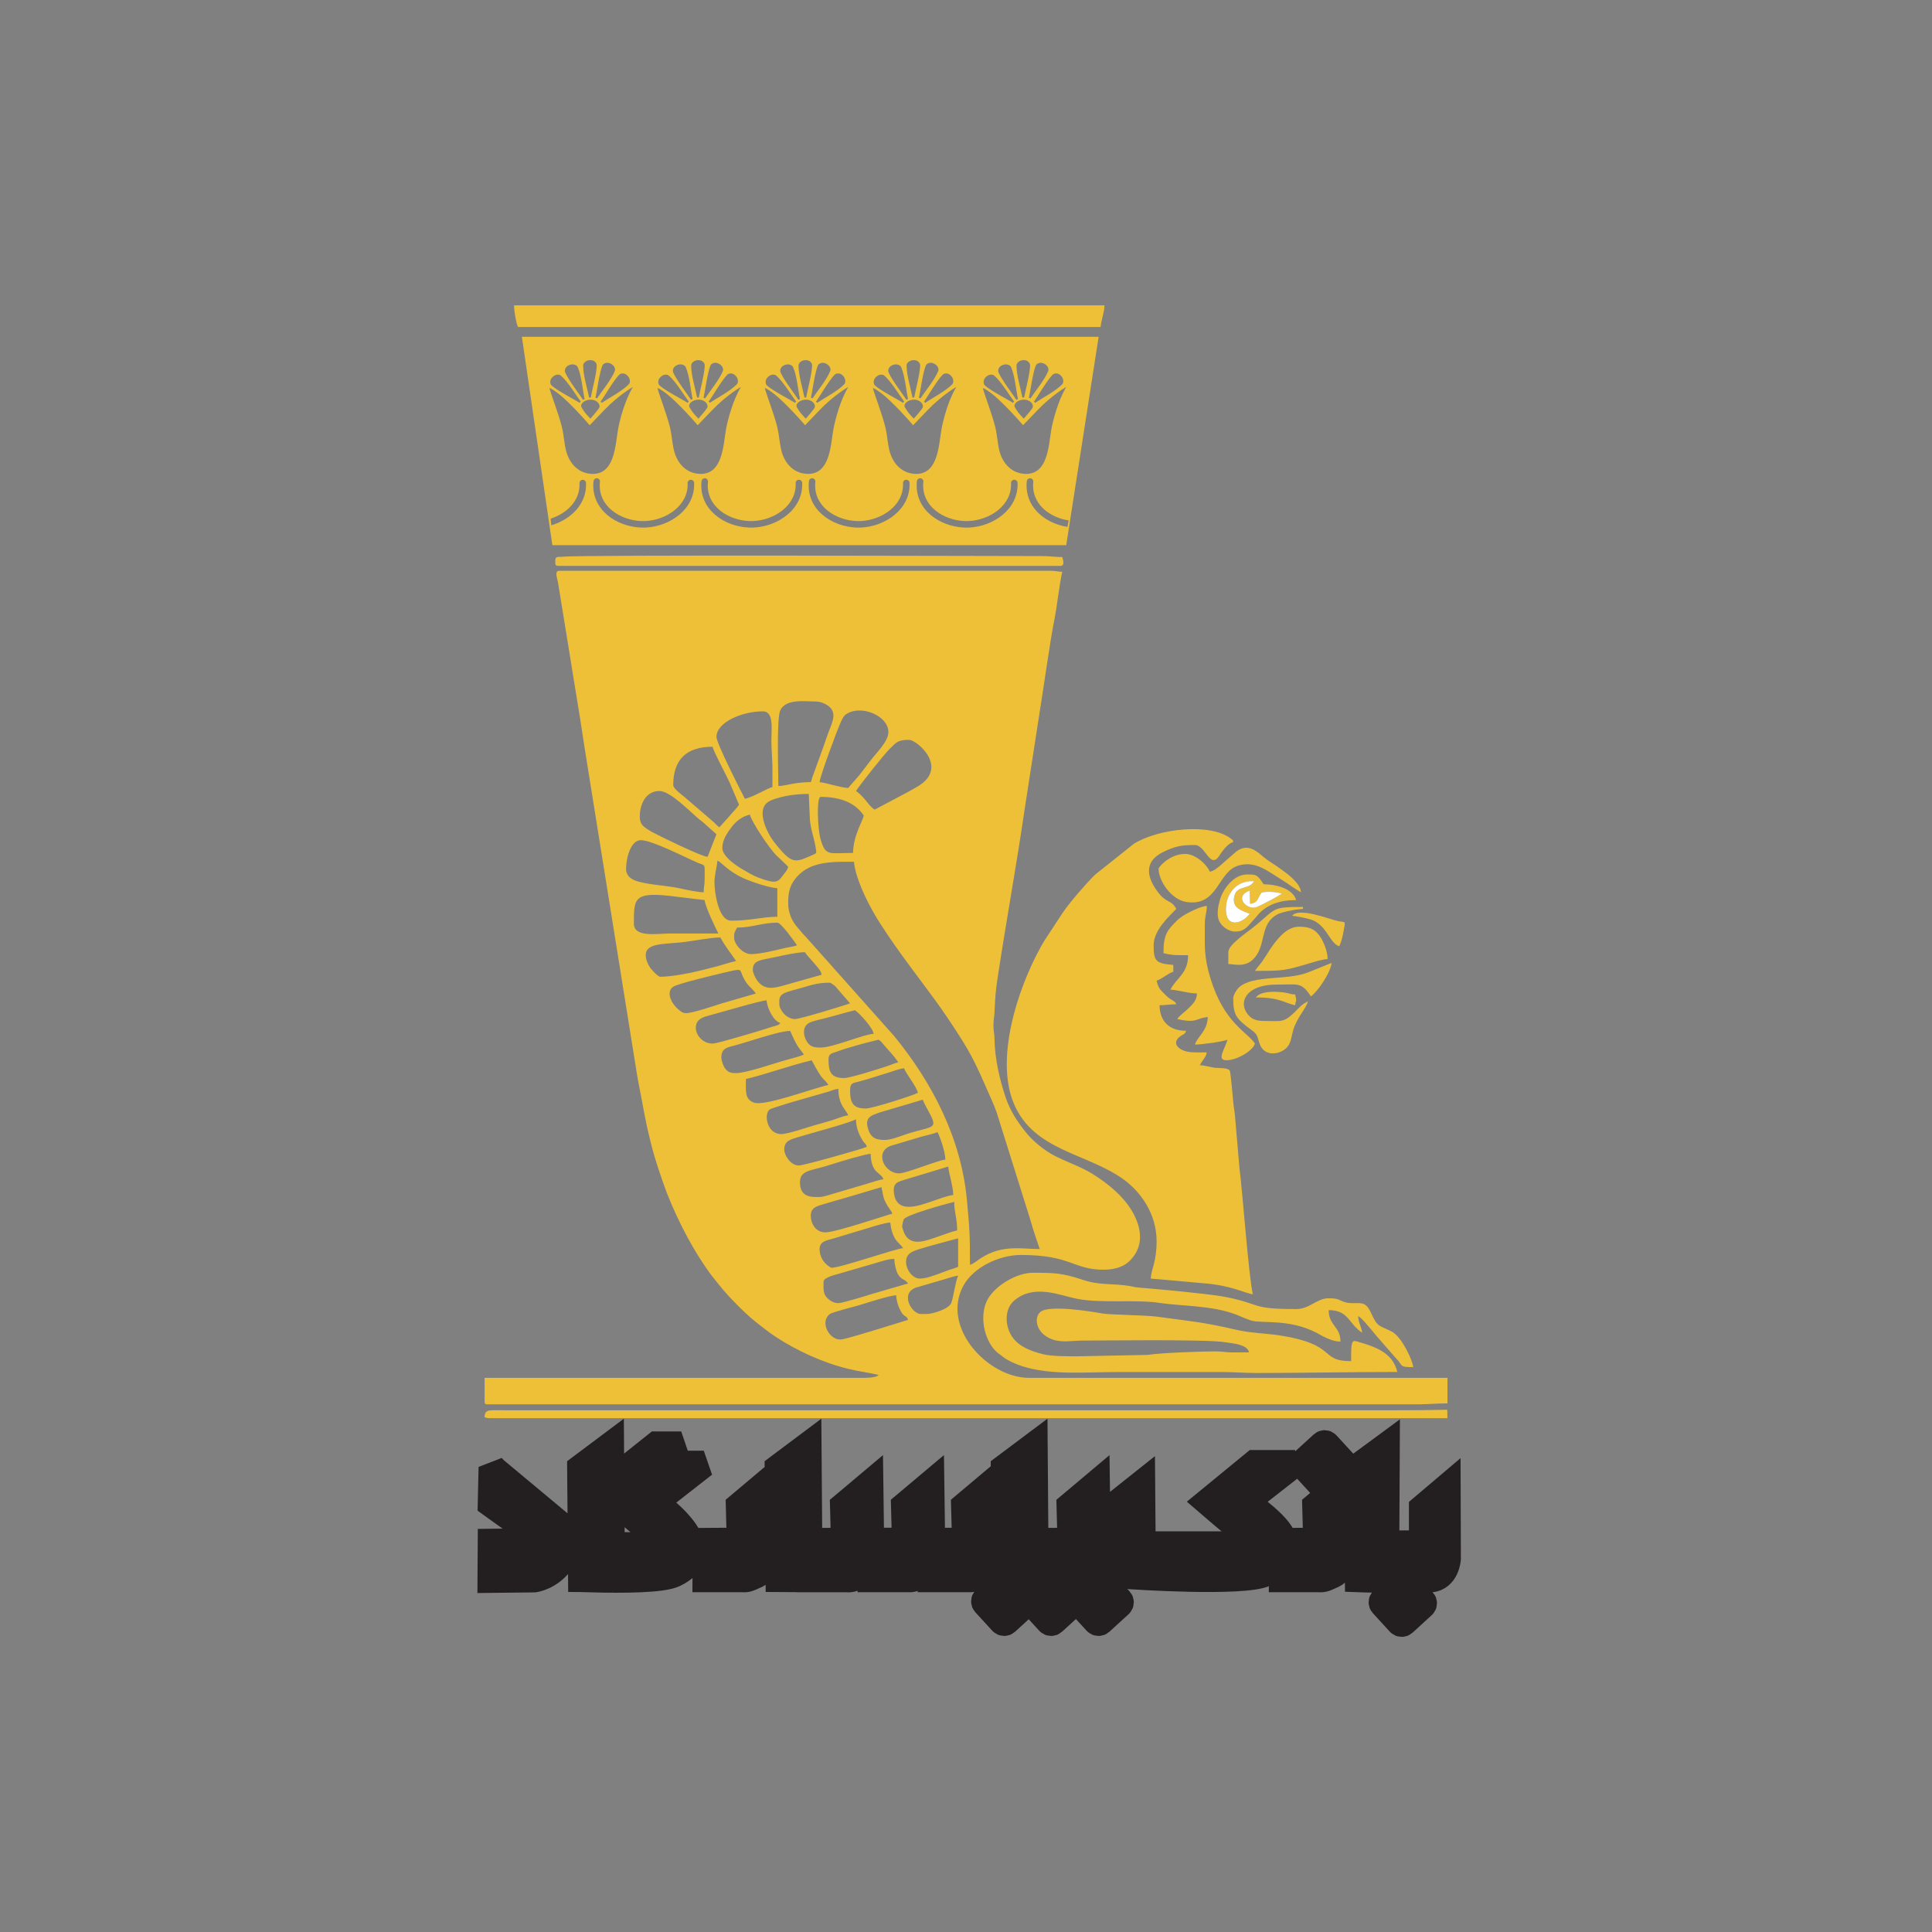 <svg width="72" height="72" viewBox="0 0 72 72" fill="none" xmlns="http://www.w3.org/2000/svg">
<rect x="0" y="0" width="72" height="72" fill="#808080" stroke="none"/>
<g id="Pasargad 1">
<g id="Group">
<path id="Vector" fill-rule="evenodd" clip-rule="evenodd" d="M32.742 51.238C32.654 51.361 32.218 51.348 32.01 51.348H18.06V52.227C18.06 52.311 18.085 52.336 18.169 52.336H52.807C53.233 52.336 53.52 52.3 53.943 52.3V51.348H38.344C36.819 51.348 35.057 49.471 35.901 47.916C36.276 47.228 37.23 46.769 38.05 46.769C39.926 46.769 39.987 47.318 41.127 47.318C41.526 47.318 41.859 47.214 42.07 47.017C42.595 46.528 42.576 45.896 42.273 45.291C41.951 44.647 41.334 44.136 40.731 43.758C40.302 43.488 39.811 43.327 39.343 43.093C38.932 42.888 38.482 42.521 38.211 42.174C37.89 41.763 37.644 41.396 37.467 40.865C37.26 40.244 37.068 39.445 37.062 38.707C37.06 38.5 37.024 38.453 37.023 38.233C37.021 38.012 37.051 37.931 37.06 37.756C37.093 37.144 37.089 37.018 37.192 36.349C37.503 34.311 37.885 32.223 38.185 30.162L38.734 26.609C38.884 25.7 39.127 23.913 39.298 23.07C39.391 22.604 39.481 21.765 39.588 21.308C39.402 21.308 39.388 21.272 39.184 21.272H20.841C20.644 21.272 20.778 21.573 20.797 21.717L21.442 25.689C21.573 26.47 21.683 27.181 21.802 27.966L23.706 39.835C23.728 39.981 23.771 40.239 23.803 40.399C23.994 41.338 23.996 41.547 24.253 42.586C24.334 42.913 24.441 43.272 24.552 43.605C24.667 43.945 24.775 44.269 24.9 44.577C25.303 45.579 25.882 46.692 26.536 47.556C26.64 47.692 26.723 47.786 26.829 47.921C27.112 48.285 27.781 48.96 28.141 49.246C28.392 49.444 28.636 49.64 28.894 49.811C29.693 50.338 30.667 50.785 31.641 51.021C31.993 51.105 32.389 51.157 32.742 51.238ZM30.215 29.147C30.017 29.147 29.801 29.167 29.607 29.197C29.421 29.226 29.194 29.289 29.007 29.293C29.007 28.778 28.935 26.771 29.079 26.47C29.288 26.029 30.008 26.143 30.399 26.143C30.573 26.143 30.737 26.217 30.84 26.287C31.228 26.551 31.011 26.926 30.868 27.309C30.796 27.504 30.728 27.721 30.649 27.932L30.269 28.98C30.237 29.075 30.253 29.068 30.215 29.147ZM31.606 29.368C31.266 29.34 30.791 29.169 30.544 29.149C30.548 28.954 31.228 27.124 31.349 26.877C31.41 26.751 31.452 26.661 31.574 26.591C32.132 26.267 33.108 26.685 33.108 27.282C33.108 27.635 32.667 28.04 32.413 28.382C32.287 28.551 32.17 28.704 32.031 28.881L31.606 29.368ZM26.7 27.462C26.7 26.919 27.655 26.51 28.42 26.51C28.892 26.51 28.723 27.262 28.75 27.756L28.786 28.524C28.786 28.792 28.786 29.061 28.786 29.331C28.593 29.376 28.098 29.692 27.76 29.77C27.598 29.462 26.7 27.693 26.7 27.462ZM32.595 30.173C32.443 30.072 32.371 29.959 32.254 29.817C32.157 29.7 32.017 29.556 31.9 29.476C32.074 29.215 32.926 28.137 33.154 27.91C33.414 27.651 33.471 27.572 33.878 27.572C34.171 27.572 35.44 28.645 34.121 29.354C33.993 29.422 33.945 29.46 33.817 29.525L32.595 30.173ZM25.089 29.259C25.089 28.296 25.593 27.829 26.554 27.829C26.595 28.008 27.033 28.823 27.182 29.142L27.542 29.989C27.427 30.162 27.313 30.249 27.191 30.407L26.809 30.832C26.712 30.767 26.687 30.718 26.599 30.639L25.497 29.691C25.402 29.615 25.089 29.386 25.089 29.259ZM31.79 31.786C30.89 31.786 30.769 31.928 30.58 31.275C30.465 30.877 30.429 29.698 30.58 29.698C31.349 29.698 31.884 29.934 32.191 30.394C32.137 30.632 31.804 31.129 31.79 31.786ZM28.42 30.321C28.42 29.903 28.703 29.82 29.034 29.727C29.346 29.638 29.727 29.588 30.141 29.588L30.177 30.432C30.177 30.796 30.337 31.219 30.395 31.573C30.429 31.786 30.449 31.788 30.316 31.847C29.623 32.151 29.533 32.247 28.856 31.39C28.651 31.131 28.42 30.672 28.42 30.321ZM23.843 30.43C23.843 29.984 24.059 29.478 24.576 29.478C24.977 29.478 25.706 30.238 26.052 30.529C26.12 30.587 26.127 30.58 26.196 30.641L26.7 31.089L26.37 31.932C26.152 31.926 24.615 31.174 24.295 31.005C24.189 30.947 24.066 30.866 23.989 30.798C23.893 30.717 23.843 30.603 23.843 30.43ZM26.919 31.602C26.919 31.298 27.099 31.039 27.285 30.796C27.43 30.605 27.673 30.42 27.945 30.357C28.005 30.612 28.645 31.593 28.942 31.887C28.98 31.924 28.998 31.939 29.038 31.975L29.373 32.299C29.34 32.439 29.272 32.495 29.194 32.598C28.993 32.868 28.953 32.968 28.242 32.698C28.057 32.628 27.897 32.522 27.713 32.421C27.45 32.274 26.919 31.919 26.919 31.602ZM23.332 32.373C23.332 31.973 23.506 31.311 23.881 31.311C24.3 31.311 25.531 31.95 26.005 32.153C26.302 32.281 26.26 32.139 26.26 32.776C26.26 32.999 26.224 33.042 26.224 33.253C26.028 33.253 25.632 33.172 25.434 33.127C24.831 32.988 24.318 32.997 23.8 32.857C23.546 32.788 23.332 32.666 23.332 32.373ZM26.626 32.884C26.626 32.585 26.716 32.326 26.736 32.077C26.881 32.117 27.085 32.441 27.7 32.725C27.976 32.853 28.629 33.075 28.969 33.103V34.165C28.426 34.165 27.983 34.311 27.249 34.311C26.77 34.313 26.626 33.244 26.626 32.884ZM29.373 33.654C29.373 33.31 29.414 33.053 29.607 32.79C30.123 32.085 30.978 32.115 31.826 32.115C31.875 32.7 32.28 33.526 32.56 34.018C32.715 34.288 32.899 34.569 33.072 34.826C33.779 35.886 34.684 36.993 35.313 37.933C36.207 39.27 36.29 39.474 36.952 40.982C37.023 41.144 37.077 41.275 37.141 41.452L38.418 45.523C38.464 45.702 38.515 45.849 38.572 46.027L38.747 46.549C38.058 46.549 37.345 46.366 36.535 46.9C36.416 46.98 36.277 47.1 36.148 47.136C36.148 45.982 36.133 45.793 36.034 44.721C35.822 42.431 34.749 40.354 33.32 38.608L30.042 34.927C29.916 34.803 29.848 34.709 29.733 34.578C29.538 34.36 29.373 34.054 29.373 33.654ZM23.623 34.423C23.623 33.44 23.614 33.208 25.245 33.422L26.26 33.543C26.28 33.782 26.658 34.57 26.773 34.788C26.176 34.788 25.578 34.788 24.979 34.788C24.493 34.79 23.623 34.95 23.623 34.423ZM27.358 34.936C27.358 34.74 27.382 34.734 27.468 34.569C28.021 34.569 28.411 34.385 28.969 34.385C29.115 34.385 29.634 35.127 29.702 35.227C29.61 35.272 29.416 35.292 29.284 35.323C28.91 35.409 28.352 35.557 27.981 35.557C27.693 35.559 27.358 35.2 27.358 34.936ZM24.064 35.596C24.064 35.155 24.687 35.188 25.35 35.123C25.812 35.078 26.469 34.936 26.847 34.936C27.02 35.263 27.245 35.535 27.432 35.814C27.205 35.866 26.993 35.935 26.773 35.998C26.55 36.061 26.341 36.106 26.102 36.169C25.731 36.266 25.004 36.401 24.613 36.401C24.516 36.401 24.318 36.172 24.257 36.099C24.171 35.994 24.064 35.773 24.064 35.596ZM28.055 36.145C28.055 35.76 28.374 35.787 28.926 35.661C29.158 35.607 29.736 35.485 29.995 35.485C30.107 35.65 30.213 35.737 30.33 35.883C30.465 36.05 30.606 36.176 30.618 36.327L29.16 36.738C28.854 36.815 28.469 36.937 28.185 36.491C28.138 36.417 28.055 36.244 28.055 36.145ZM25.566 37.756C25.45 37.756 25.425 37.726 25.353 37.675C25.022 37.438 24.795 36.966 25.092 36.772C25.272 36.653 26.642 36.329 26.986 36.248C27.673 36.086 27.562 36.111 27.666 36.352C27.839 36.752 28.008 36.79 28.167 37.026L26.89 37.396C26.606 37.486 25.819 37.756 25.566 37.756ZM29.628 37.978C29.297 37.978 29.043 37.618 29.043 37.429C29.043 37.224 29.007 37.078 29.347 36.964C29.508 36.91 29.641 36.88 29.803 36.835C30.193 36.725 30.451 36.622 30.91 36.622C30.969 36.622 31.086 36.721 31.135 36.763L31.678 37.391C31.585 37.436 29.815 37.978 29.628 37.978ZM26.554 38.892C26.028 38.892 25.729 38.242 26.084 37.983C26.172 37.918 26.268 37.886 26.394 37.854C26.782 37.751 28.341 37.287 28.568 37.281C28.593 37.582 28.831 38.057 29.081 38.124C29.014 38.215 28.948 38.215 28.809 38.255C28.662 38.296 28.642 38.311 28.503 38.352C28.302 38.412 28.082 38.484 27.857 38.548C27.639 38.61 26.698 38.892 26.554 38.892ZM30.58 39.04C30.39 39.04 30.229 39.022 30.116 38.881C29.92 38.635 29.868 38.217 30.217 38.091C30.375 38.034 30.597 37.983 30.764 37.942C31.133 37.852 31.498 37.733 31.862 37.648C32.038 37.765 32.541 38.316 32.557 38.529C32.209 38.534 31.052 39.04 30.58 39.04ZM27.432 39.992C27.225 39.992 27.126 39.958 27.022 39.817C26.961 39.735 26.883 39.537 26.883 39.407C26.883 39.083 27.081 39.036 27.33 38.975C27.839 38.847 28.995 38.428 29.446 38.419C29.565 38.665 29.625 38.851 29.801 39.09C29.86 39.171 29.909 39.223 29.959 39.299C29.799 39.376 29.544 39.434 29.344 39.49C28.869 39.619 27.817 39.992 27.432 39.992ZM31.461 40.176C30.966 40.176 30.876 39.947 30.876 39.479C30.876 39.241 31.039 39.25 31.205 39.186C31.567 39.045 32.364 38.835 32.742 38.746C32.832 38.806 32.859 38.842 32.929 38.926C33.127 39.166 33.286 39.306 33.475 39.589C33.343 39.619 33.169 39.699 33.012 39.749C32.749 39.837 31.673 40.176 31.461 40.176ZM27.798 40.212C28.518 40.044 29.463 39.699 30.251 39.515C30.703 40.372 30.678 40.138 30.874 40.431C30.21 40.586 28.494 41.239 28.093 41.09C27.747 40.96 27.798 40.669 27.798 40.212ZM32.265 41.311C31.839 41.311 31.68 41.151 31.68 40.653C31.68 40.341 31.777 40.37 32.026 40.302C32.235 40.244 32.4 40.199 32.591 40.134C32.758 40.078 32.935 40.033 33.122 39.97C33.271 39.92 33.543 39.823 33.694 39.81C33.741 39.985 34.148 40.471 34.207 40.726C33.982 40.843 32.501 41.311 32.265 41.311ZM29.117 42.264C28.573 42.264 28.462 41.52 28.68 41.349C28.721 41.317 28.946 41.25 29.031 41.223C29.288 41.137 29.49 41.079 29.761 41.002L30.872 40.683C30.984 40.647 31.104 40.59 31.243 40.577C31.243 41.209 31.558 41.374 31.608 41.567C31.443 41.581 31.169 41.698 31.018 41.745C30.813 41.81 30.584 41.871 30.391 41.925C30.089 42.01 29.362 42.264 29.117 42.264ZM32.962 42.483C32.609 42.483 32.415 42.382 32.328 41.979C32.251 41.621 32.505 41.558 32.78 41.459L34.391 40.982C34.422 41.099 34.625 41.443 34.697 41.592C34.942 42.096 34.679 41.965 33.718 42.287C33.5 42.359 33.212 42.483 32.962 42.483ZM29.776 43.435C29.45 43.435 29.227 43.034 29.227 42.849C29.227 42.512 29.452 42.471 29.716 42.386C30.154 42.246 31.597 41.873 31.9 41.713C31.9 42.008 32.011 42.291 32.157 42.517C32.231 42.633 32.265 42.6 32.303 42.739C32.121 42.827 29.936 43.435 29.776 43.435ZM33.511 43.729C32.933 43.729 32.58 42.903 33.212 42.697L34.339 42.361C34.497 42.316 34.825 42.246 34.938 42.19C35.044 42.391 35.224 42.921 35.232 43.216C34.949 43.239 33.775 43.729 33.511 43.729ZM30.544 44.609C30.282 44.609 29.812 44.652 29.812 44.06C29.812 43.585 30.253 43.642 30.978 43.396C31.207 43.318 32.269 43.002 32.447 42.998C32.463 43.763 32.852 43.687 32.922 43.95C32.769 43.963 32.508 44.058 32.344 44.105L31.156 44.456C31.002 44.497 30.697 44.609 30.544 44.609ZM35.341 43.473C35.345 43.623 35.415 43.86 35.442 43.995C35.476 44.161 35.525 44.362 35.525 44.535C35.322 44.551 34.913 44.708 34.706 44.778C34.245 44.931 33.399 45.261 33.313 44.445C33.27 44.049 33.484 44.044 33.795 43.941L35.341 43.473ZM30.764 45.927C30.393 45.927 30.215 45.594 30.215 45.304C30.215 44.987 30.472 44.944 30.699 44.874C30.946 44.796 31.158 44.742 31.41 44.668L32.85 44.242C32.904 44.47 32.899 44.596 32.996 44.793C33.108 45.018 33.225 45.126 33.253 45.232C33.162 45.239 31.158 45.927 30.764 45.927ZM33.621 45.707C33.621 45.655 33.66 45.478 33.682 45.439C33.777 45.27 35.295 44.852 35.561 44.791C35.561 45.169 35.671 45.419 35.671 45.853C35.439 45.907 35.19 46.008 34.953 46.087C34.526 46.229 33.925 46.497 33.687 45.932C33.678 45.912 33.621 45.736 33.621 45.707ZM30.984 47.246C30.958 47.246 30.544 47.026 30.544 46.549C30.544 46.263 30.798 46.229 31.036 46.162L32.443 45.739C32.607 45.689 32.991 45.565 33.18 45.561C33.196 45.766 33.25 45.961 33.327 46.11C33.423 46.294 33.552 46.36 33.655 46.515C33.352 46.539 31.34 47.246 30.984 47.246ZM33.766 47.026C33.766 46.639 34.107 46.605 34.612 46.445L35.707 46.148V47.21C35.611 47.255 35.493 47.287 35.381 47.323C35.259 47.365 35.17 47.406 35.034 47.453C34.821 47.525 34.524 47.649 34.278 47.649C34.002 47.649 33.766 47.313 33.766 47.026ZM34.535 48.969H34.315C33.984 48.969 33.522 48.205 34.137 47.984L35.158 47.687C35.304 47.646 35.561 47.552 35.707 47.541C35.606 47.752 35.53 48.36 35.448 48.565C35.359 48.783 34.755 48.969 34.535 48.969ZM31.241 48.565C31.032 48.565 30.818 48.403 30.744 48.258C30.672 48.115 30.692 47.939 30.692 47.759C30.692 47.611 31.128 47.507 31.248 47.473L32.611 47.077C32.816 47.017 33.104 46.915 33.327 46.915C33.331 47.091 33.39 47.352 33.46 47.478C33.594 47.716 33.723 47.656 33.84 47.831L32.564 48.202C32.359 48.267 31.394 48.565 31.241 48.565ZM31.313 49.921C30.895 49.921 30.548 49.271 30.917 48.976C31.012 48.9 31.794 48.706 31.956 48.659C32.254 48.574 33.135 48.277 33.399 48.272C33.403 48.456 33.469 48.659 33.534 48.796C33.7 49.141 33.784 48.987 33.838 49.188L32.605 49.568C32.388 49.631 31.466 49.921 31.313 49.921Z" fill="#EEC038"/>
<path id="Vector_2" fill-rule="evenodd" clip-rule="evenodd" d="M43.103 46.256C43.103 47.025 42.918 47.243 42.883 47.648L44.899 47.828C45.877 47.902 46.451 48.213 46.69 48.233C46.532 47.551 46.309 44.433 46.188 43.497L46.032 41.675C46.023 41.497 45.976 41.26 45.961 41.085C45.949 40.928 45.862 39.953 45.83 39.899C45.758 39.782 45.393 39.809 45.277 39.793C45.087 39.766 44.887 39.701 44.714 39.697C44.835 39.47 44.957 39.386 44.97 39.22C44.737 39.22 44.435 39.229 44.262 39.195C43.891 39.121 43.65 38.853 43.996 38.612C44.102 38.538 44.167 38.543 44.201 38.414C43.58 38.414 43.225 38.074 43.213 37.462C43.468 37.462 43.571 37.426 43.836 37.426C43.798 37.321 43.735 37.309 43.623 37.235C43.521 37.168 43.49 37.134 43.405 37.049C43.227 36.871 43.17 36.83 43.103 36.545C43.292 36.495 43.526 36.268 43.726 36.216V35.96C43.067 35.906 42.993 35.818 42.993 35.228C42.993 34.661 43.56 34.162 43.836 33.872C43.65 33.52 43.492 33.676 43.18 33.282C42.768 32.76 42.577 32.134 43.335 31.759C43.812 31.523 44.048 31.491 44.532 31.491C44.923 31.491 45.096 32.418 45.441 31.889C45.495 31.804 45.515 31.777 45.578 31.694C45.668 31.574 45.81 31.421 45.961 31.381C45.931 31.266 45.965 31.329 45.87 31.253C45.121 30.665 43.177 30.868 42.255 31.446L40.808 32.598C40.441 32.965 39.892 33.597 39.613 34.002L38.931 35.041C38.873 35.134 38.833 35.208 38.77 35.32C37.903 36.895 37.082 39.474 37.786 41.135C38.538 42.908 40.527 42.966 41.904 43.976C42.502 44.42 43.103 45.227 43.103 46.256Z" fill="#EEC038"/>
<path id="Vector_3" fill-rule="evenodd" clip-rule="evenodd" d="M52.074 51.129C51.901 50.385 51.208 50.177 50.566 49.991C50.373 49.935 50.353 50.018 50.353 50.616V50.726C49.126 50.726 49.894 50.096 47.624 49.757C47.2 49.694 46.591 49.676 46.098 49.563C44.773 49.257 44.406 49.246 43.115 49.068C42.696 49.01 41.351 49.001 41.074 48.949C40.631 48.866 39.101 48.625 38.776 48.888C38.524 49.089 38.583 49.692 39.227 49.919C39.584 50.045 39.971 49.959 40.396 49.959C41.09 49.959 44.908 49.908 45.612 50.015C45.988 50.072 46.478 50.101 46.548 50.398C46.328 50.398 46.107 50.402 45.887 50.4C45.666 50.396 45.533 50.36 45.266 50.362C44.766 50.364 43.315 50.411 42.761 50.493L40.14 50.546C39.751 50.546 39.175 50.546 38.866 50.466C38.39 50.346 37.888 50.16 37.652 49.703C37.44 49.293 37.462 48.749 37.802 48.463C38.542 47.84 39.488 48.274 40.126 48.4C41.044 48.584 42.32 48.416 43.229 48.557C44.023 48.677 45.157 48.645 46.058 48.987C46.26 49.064 46.427 49.152 46.636 49.214C47.021 49.329 48.038 49.143 49.046 49.66C49.151 49.714 49.198 49.746 49.307 49.802C49.482 49.89 49.711 49.997 49.955 49.997C49.955 49.433 49.516 49.399 49.516 48.825C50.263 48.825 50.247 49.322 50.762 49.667C50.744 49.444 50.621 49.305 50.616 49.044C50.791 49.161 50.954 49.383 51.1 49.548C51.174 49.633 51.248 49.723 51.316 49.808L52.016 50.609C52.31 50.898 52.11 50.949 52.666 50.949C52.645 50.697 52.252 49.847 51.89 49.637C51.745 49.552 51.561 49.496 51.421 49.41C51.138 49.235 51.109 48.738 50.836 48.602C50.688 48.528 50.402 48.593 50.195 48.546C49.887 48.477 49.945 48.382 49.516 48.382C49.077 48.382 48.803 48.785 48.308 48.785C46.593 48.785 47.048 48.612 45.713 48.342C45.239 48.247 44.532 48.189 44.055 48.132L42.883 48.022C42.669 47.999 42.525 47.999 42.313 47.97C42.273 47.964 42.136 47.932 42.07 47.921C41.472 47.826 40.981 47.903 40.383 47.705C39.582 47.439 39.299 47.432 38.497 47.432C37.879 47.432 37.111 47.907 36.823 48.395C36.49 48.958 36.641 49.883 37.112 50.355C37.183 50.425 37.217 50.438 37.296 50.501C37.366 50.558 37.402 50.591 37.485 50.641C38.615 51.318 40.284 51.132 41.609 51.132H45.563C46.015 51.132 46.368 51.168 46.845 51.168C48.62 51.167 50.287 51.129 52.074 51.129Z" fill="#EEC038"/>
<path id="Vector_4" fill-rule="evenodd" clip-rule="evenodd" d="M19.303 12.186H41.016C41.038 11.928 41.157 11.639 41.162 11.379H19.157C19.157 11.599 19.235 12.044 19.303 12.186Z" fill="#EEC038"/>
<path id="Vector_5" fill-rule="evenodd" clip-rule="evenodd" d="M18.058 52.815C18.14 52.835 18.142 52.851 18.241 52.851H53.941L53.935 52.538C53.212 52.553 52.528 52.56 51.818 52.558H18.938C18.756 52.558 18.567 52.553 18.387 52.556C18.155 52.56 18.063 52.59 18.058 52.815Z" fill="#EEC038"/>
<path id="Vector_6" fill-rule="evenodd" clip-rule="evenodd" d="M20.52 19.328C21.112 19.139 21.625 18.668 21.597 18.007C21.593 17.941 21.645 17.883 21.714 17.881C21.78 17.878 21.838 17.93 21.84 17.998C21.874 18.792 21.26 19.364 20.545 19.577L20.52 19.328ZM39.78 19.636C39.012 19.515 38.293 18.985 38.257 18.155C38.254 18.079 38.257 18.005 38.266 17.93C38.275 17.863 38.335 17.816 38.401 17.823C38.468 17.832 38.515 17.892 38.508 17.959C38.5 18.02 38.497 18.081 38.5 18.142C38.531 18.853 39.168 19.294 39.827 19.395L39.78 19.636ZM38.151 15.602C38.151 15.602 38.479 15.241 38.491 15.168C38.515 15.044 38.376 14.899 38.173 14.893C37.944 14.888 37.75 15.05 37.822 15.178C37.923 15.356 37.968 15.406 38.151 15.602ZM39.737 14.42C39.737 14.42 39.211 14.717 38.668 15.282C38.126 15.847 38.126 15.847 38.126 15.847C38.126 15.847 37.784 15.438 37.321 14.989C36.859 14.539 36.625 14.456 36.625 14.456C36.715 14.794 36.942 15.341 37.086 15.898C37.176 16.247 37.179 16.664 37.294 16.959C37.455 17.37 37.753 17.606 38.11 17.652C39.082 17.777 39.075 16.551 39.188 15.96C39.251 15.642 39.433 14.924 39.737 14.42ZM37.753 15.012C37.575 14.897 36.945 14.575 36.718 14.378C36.679 14.344 36.663 14.303 36.659 14.27C36.652 14.216 36.659 14.152 36.708 14.088C36.828 13.934 36.99 13.943 37.05 13.995C37.321 14.234 37.59 14.695 37.797 14.97C37.797 14.969 37.786 14.954 37.753 15.012ZM37.878 14.902C37.766 14.722 37.334 14.161 37.215 13.885C37.194 13.838 37.197 13.793 37.208 13.763C37.224 13.71 37.258 13.655 37.33 13.619C37.505 13.53 37.649 13.608 37.68 13.68C37.824 14.013 37.867 14.544 37.937 14.88C37.935 14.88 37.932 14.863 37.878 14.902ZM38.166 14.819C38.2 14.611 38.383 13.927 38.389 13.626C38.391 13.574 38.369 13.534 38.349 13.509C38.313 13.466 38.261 13.428 38.182 13.422C37.987 13.408 37.885 13.534 37.883 13.613C37.878 13.975 38.04 14.485 38.104 14.821C38.106 14.823 38.103 14.805 38.166 14.819ZM38.344 14.826C38.392 14.621 38.484 13.918 38.594 13.639C38.612 13.59 38.646 13.561 38.675 13.547C38.724 13.521 38.787 13.507 38.862 13.532C39.048 13.594 39.094 13.75 39.066 13.822C38.931 14.159 38.587 14.566 38.398 14.854C38.398 14.854 38.409 14.837 38.344 14.826ZM38.533 14.97C38.657 14.8 39.013 14.186 39.22 13.972C39.256 13.934 39.3 13.921 39.33 13.918C39.386 13.912 39.449 13.923 39.51 13.975C39.658 14.103 39.642 14.265 39.586 14.321C39.332 14.58 38.859 14.823 38.572 15.015C38.572 15.015 38.589 15.007 38.533 14.97ZM34.411 17.96C34.404 18.021 34.4 18.083 34.404 18.144C34.44 18.988 35.331 19.451 36.097 19.418C36.864 19.386 37.714 18.851 37.678 18.005C37.674 17.939 37.726 17.881 37.795 17.879C37.861 17.876 37.919 17.928 37.921 17.996C37.962 18.979 37.014 19.623 36.108 19.661C35.203 19.699 34.204 19.137 34.162 18.155C34.159 18.079 34.162 18.005 34.171 17.93C34.18 17.863 34.24 17.816 34.306 17.823C34.371 17.832 34.42 17.894 34.411 17.96ZM34.053 15.602C34.053 15.602 34.38 15.241 34.393 15.168C34.416 15.044 34.278 14.899 34.074 14.893C33.846 14.888 33.651 15.05 33.723 15.178C33.826 15.356 33.869 15.406 34.053 15.602ZM35.64 14.42C35.64 14.42 35.115 14.717 34.571 15.282C34.029 15.847 34.029 15.847 34.029 15.847C34.029 15.847 33.687 15.438 33.225 14.989C32.762 14.539 32.528 14.456 32.528 14.456C32.618 14.794 32.845 15.341 32.989 15.898C33.079 16.247 33.082 16.664 33.199 16.959C33.36 17.37 33.658 17.606 34.015 17.652C34.987 17.777 34.98 16.551 35.093 15.96C35.154 15.642 35.334 14.924 35.64 14.42ZM33.657 15.012C33.478 14.897 32.848 14.575 32.622 14.378C32.582 14.344 32.566 14.303 32.562 14.27C32.555 14.216 32.562 14.152 32.611 14.088C32.731 13.934 32.893 13.943 32.953 13.995C33.225 14.234 33.493 14.695 33.7 14.97C33.698 14.969 33.687 14.954 33.657 15.012ZM33.781 14.902C33.669 14.722 33.237 14.161 33.118 13.885C33.097 13.838 33.1 13.793 33.111 13.763C33.127 13.71 33.162 13.655 33.234 13.619C33.408 13.53 33.552 13.608 33.583 13.68C33.727 14.013 33.77 14.544 33.84 14.88C33.838 14.88 33.835 14.863 33.781 14.902ZM34.069 14.819C34.101 14.611 34.287 13.927 34.292 13.626C34.294 13.574 34.272 13.534 34.252 13.509C34.216 13.466 34.164 13.428 34.085 13.422C33.891 13.408 33.788 13.534 33.786 13.613C33.781 13.975 33.943 14.485 34.008 14.821C34.008 14.823 34.004 14.805 34.069 14.819ZM34.245 14.826C34.294 14.621 34.386 13.918 34.495 13.639C34.513 13.59 34.548 13.561 34.576 13.547C34.625 13.521 34.688 13.507 34.764 13.532C34.949 13.594 34.996 13.75 34.967 13.822C34.832 14.159 34.488 14.566 34.299 14.854C34.301 14.854 34.31 14.837 34.245 14.826ZM34.434 14.97C34.558 14.8 34.915 14.186 35.122 13.972C35.158 13.934 35.201 13.921 35.232 13.918C35.287 13.912 35.35 13.923 35.412 13.975C35.559 14.103 35.543 14.265 35.487 14.321C35.233 14.58 34.76 14.823 34.474 15.015C34.476 15.015 34.49 15.007 34.434 14.97ZM30.386 17.96C30.379 18.021 30.375 18.083 30.379 18.144C30.415 18.988 31.306 19.451 32.073 19.418C32.839 19.386 33.689 18.851 33.653 18.005C33.649 17.939 33.702 17.881 33.77 17.879C33.837 17.876 33.894 17.928 33.896 17.996C33.937 18.979 32.989 19.623 32.083 19.661C31.178 19.699 30.179 19.137 30.138 18.155C30.134 18.079 30.138 18.005 30.147 17.93C30.156 17.863 30.215 17.816 30.282 17.823C30.346 17.832 30.393 17.894 30.386 17.96ZM30.028 15.602C30.028 15.602 30.355 15.241 30.368 15.168C30.391 15.044 30.253 14.899 30.049 14.893C29.821 14.888 29.626 15.05 29.698 15.178C29.799 15.356 29.844 15.406 30.028 15.602ZM31.614 14.42C31.614 14.42 31.088 14.717 30.544 15.282C30.003 15.847 30.003 15.847 30.003 15.847C30.003 15.847 29.661 15.438 29.198 14.989C28.735 14.539 28.501 14.456 28.501 14.456C28.591 14.794 28.818 15.341 28.962 15.898C29.052 16.247 29.056 16.664 29.171 16.959C29.331 17.37 29.63 17.606 29.986 17.652C30.958 17.777 30.951 16.551 31.065 15.96C31.128 15.642 31.309 14.924 31.614 14.42ZM29.63 15.012C29.452 14.897 28.822 14.575 28.595 14.378C28.555 14.344 28.539 14.303 28.536 14.27C28.528 14.216 28.536 14.152 28.584 14.088C28.705 13.934 28.867 13.943 28.926 13.995C29.198 14.234 29.466 14.695 29.673 14.97C29.673 14.969 29.662 14.954 29.63 15.012ZM29.754 14.902C29.643 14.722 29.211 14.161 29.092 13.885C29.07 13.838 29.074 13.793 29.085 13.763C29.101 13.71 29.135 13.655 29.207 13.619C29.382 13.53 29.526 13.608 29.556 13.68C29.7 14.013 29.743 14.544 29.814 14.88C29.812 14.88 29.808 14.863 29.754 14.902ZM30.042 14.819C30.075 14.611 30.26 13.927 30.265 13.626C30.267 13.574 30.246 13.534 30.226 13.509C30.19 13.466 30.138 13.428 30.058 13.422C29.864 13.408 29.761 13.534 29.76 13.613C29.754 13.975 29.916 14.485 29.981 14.821C29.983 14.823 29.979 14.805 30.042 14.819ZM30.22 14.826C30.269 14.621 30.361 13.918 30.471 13.639C30.489 13.59 30.523 13.561 30.552 13.547C30.6 13.521 30.663 13.507 30.739 13.532C30.924 13.594 30.971 13.75 30.942 13.822C30.807 14.159 30.463 14.566 30.274 14.854C30.274 14.854 30.285 14.837 30.22 14.826ZM30.409 14.97C30.534 14.8 30.89 14.186 31.097 13.972C31.133 13.934 31.176 13.921 31.207 13.918C31.263 13.912 31.326 13.923 31.387 13.975C31.534 14.103 31.518 14.265 31.462 14.321C31.209 14.58 30.735 14.823 30.449 15.015C30.449 15.015 30.465 15.007 30.409 14.97ZM26.385 17.96C26.377 18.021 26.374 18.083 26.377 18.144C26.413 18.988 27.304 19.451 28.071 19.418C28.838 19.386 29.688 18.851 29.652 18.005C29.648 17.939 29.7 17.881 29.769 17.879C29.835 17.876 29.893 17.928 29.895 17.996C29.936 18.979 28.987 19.623 28.082 19.661C27.177 19.699 26.178 19.137 26.136 18.155C26.133 18.079 26.136 18.005 26.145 17.93C26.154 17.863 26.214 17.816 26.28 17.823C26.345 17.832 26.392 17.894 26.385 17.96ZM26.026 15.602C26.026 15.602 26.354 15.241 26.367 15.168C26.39 15.044 26.251 14.899 26.048 14.893C25.819 14.888 25.625 15.05 25.697 15.178C25.798 15.356 25.843 15.406 26.026 15.602ZM27.612 14.42C27.612 14.42 27.087 14.717 26.543 15.282C26.001 15.847 26.001 15.847 26.001 15.847C26.001 15.847 25.659 15.438 25.197 14.989C24.734 14.539 24.5 14.456 24.5 14.456C24.59 14.794 24.817 15.341 24.961 15.898C25.051 16.247 25.054 16.664 25.17 16.959C25.33 17.37 25.629 17.606 25.985 17.652C26.957 17.777 26.95 16.551 27.063 15.96C27.126 15.642 27.308 14.924 27.612 14.42ZM25.629 15.012C25.45 14.897 24.82 14.575 24.594 14.378C24.554 14.344 24.538 14.303 24.534 14.27C24.527 14.216 24.534 14.152 24.583 14.088C24.703 13.934 24.865 13.943 24.925 13.995C25.197 14.234 25.465 14.695 25.672 14.97C25.672 14.969 25.661 14.954 25.629 15.012ZM25.753 14.902C25.641 14.722 25.209 14.161 25.09 13.885C25.069 13.838 25.072 13.793 25.083 13.763C25.099 13.71 25.134 13.655 25.206 13.619C25.38 13.53 25.524 13.608 25.555 13.68C25.699 14.013 25.742 14.544 25.812 14.88C25.81 14.88 25.807 14.863 25.753 14.902ZM26.041 14.819C26.073 14.611 26.259 13.927 26.264 13.626C26.266 13.574 26.244 13.534 26.224 13.509C26.188 13.466 26.136 13.428 26.057 13.422C25.863 13.408 25.76 13.534 25.758 13.613C25.753 13.975 25.915 14.485 25.98 14.821C25.981 14.823 25.978 14.805 26.041 14.819ZM26.219 14.826C26.268 14.621 26.359 13.918 26.469 13.639C26.487 13.59 26.521 13.561 26.55 13.547C26.599 13.521 26.662 13.507 26.737 13.532C26.923 13.594 26.97 13.75 26.941 13.822C26.806 14.159 26.462 14.566 26.273 14.854C26.273 14.854 26.284 14.837 26.219 14.826ZM26.408 14.97C26.532 14.8 26.889 14.186 27.096 13.972C27.132 13.934 27.175 13.921 27.205 13.918C27.261 13.912 27.324 13.923 27.385 13.975C27.533 14.103 27.517 14.265 27.461 14.321C27.207 14.58 26.734 14.823 26.448 15.015C26.448 15.015 26.464 15.007 26.408 14.97ZM22.358 17.96C22.351 18.021 22.347 18.083 22.351 18.144C22.387 18.988 23.278 19.451 24.045 19.418C24.811 19.386 25.661 18.851 25.625 18.005C25.621 17.939 25.674 17.881 25.742 17.879C25.809 17.876 25.866 17.928 25.868 17.996C25.909 18.979 24.961 19.623 24.055 19.661C23.15 19.699 22.151 19.137 22.11 18.155C22.106 18.079 22.11 18.005 22.119 17.93C22.128 17.863 22.187 17.816 22.254 17.823C22.32 17.832 22.367 17.894 22.358 17.96ZM22.002 15.602C22.002 15.602 22.329 15.241 22.342 15.168C22.365 15.044 22.227 14.899 22.023 14.893C21.795 14.888 21.6 15.05 21.672 15.178C21.773 15.356 21.816 15.406 22.002 15.602ZM23.587 14.42C23.587 14.42 23.062 14.717 22.518 15.282C21.976 15.847 21.976 15.847 21.976 15.847C21.976 15.847 21.634 15.438 21.172 14.989C20.709 14.539 20.475 14.456 20.475 14.456C20.565 14.794 20.792 15.341 20.936 15.898C21.026 16.247 21.03 16.664 21.147 16.959C21.307 17.37 21.606 17.606 21.962 17.652C22.934 17.777 22.927 16.551 23.04 15.96C23.101 15.642 23.283 14.924 23.587 14.42ZM21.604 15.012C21.426 14.897 20.796 14.575 20.569 14.378C20.529 14.344 20.513 14.303 20.509 14.27C20.502 14.216 20.509 14.152 20.558 14.088C20.679 13.934 20.841 13.943 20.9 13.995C21.172 14.234 21.44 14.695 21.647 14.97C21.647 14.969 21.634 14.954 21.604 15.012ZM21.728 14.902C21.616 14.722 21.184 14.161 21.066 13.885C21.044 13.838 21.048 13.793 21.058 13.763C21.075 13.71 21.109 13.655 21.181 13.619C21.355 13.53 21.499 13.608 21.53 13.68C21.674 14.013 21.717 14.544 21.787 14.88C21.786 14.88 21.782 14.863 21.728 14.902ZM22.016 14.819C22.048 14.611 22.234 13.927 22.239 13.626C22.241 13.574 22.219 13.534 22.2 13.509C22.164 13.466 22.111 13.428 22.032 13.422C21.838 13.408 21.735 13.534 21.733 13.613C21.728 13.975 21.89 14.485 21.955 14.821C21.955 14.823 21.951 14.805 22.016 14.819ZM22.192 14.826C22.241 14.621 22.333 13.918 22.443 13.639C22.461 13.59 22.495 13.561 22.524 13.547C22.572 13.521 22.635 13.507 22.711 13.532C22.896 13.594 22.943 13.75 22.914 13.822C22.779 14.159 22.435 14.566 22.246 14.854C22.248 14.854 22.259 14.837 22.192 14.826ZM22.381 14.97C22.506 14.8 22.862 14.186 23.069 13.972C23.105 13.934 23.148 13.921 23.179 13.918C23.235 13.912 23.298 13.923 23.359 13.975C23.506 14.103 23.49 14.265 23.434 14.321C23.181 14.58 22.707 14.823 22.421 15.015C22.423 15.015 22.439 15.007 22.381 14.97ZM19.449 12.551H40.943L39.735 20.318H20.585L19.449 12.551ZM20.695 20.869C20.695 21.017 20.675 21.089 20.805 21.089H39.516C39.696 21.089 39.615 20.866 39.589 20.759C39.287 20.759 39.13 20.723 38.821 20.723C36.792 20.723 21.647 20.669 20.977 20.748C20.83 20.763 20.695 20.716 20.695 20.869Z" fill="#EEC038"/>
<path id="Vector_7" fill-rule="evenodd" clip-rule="evenodd" d="M43.36 35.523C43.747 35.613 43.884 35.596 44.277 35.596C44.277 36.28 43.857 36.426 43.618 36.878C43.92 36.903 44.284 37.017 44.606 37.024C44.601 37.285 44.444 37.425 44.304 37.564C44.129 37.738 43.971 37.83 43.873 37.976C44.613 38.149 44.57 37.94 45.009 37.902C45.009 38.412 44.595 38.664 44.534 38.928C44.797 38.928 45.591 38.818 45.742 38.745C45.664 39.079 45.317 39.513 45.706 39.513C46.087 39.513 46.694 39.164 46.768 38.89C46.474 38.453 45.623 38.127 45.115 36.477C44.856 35.638 44.901 35.263 44.901 34.421C44.901 34.142 44.975 34.005 44.975 33.762C44.799 33.766 44.482 33.917 44.352 33.982C44.17 34.074 43.99 34.178 43.848 34.32C43.494 34.671 43.36 34.835 43.36 35.523Z" fill="#EEC038"/>
<path id="Vector_8" fill-rule="evenodd" clip-rule="evenodd" d="M45.081 32.483C45.038 32.321 44.619 31.824 44.165 31.824C43.585 31.824 43.177 32.317 43.177 32.373C43.177 32.83 43.652 33.525 44.206 33.613C45.409 33.806 45.369 32.467 46.168 32.252C46.798 32.083 47.193 32.434 47.774 32.791C48.024 32.944 48.235 33.118 48.485 33.251C48.453 32.87 47.873 32.488 47.607 32.299C47.428 32.173 47.239 32.069 47.068 31.921C46.804 31.694 46.467 31.408 46.042 31.759L45.457 32.272C45.349 32.353 45.232 32.47 45.081 32.483Z" fill="#EEC038"/>
<path id="Vector_9" fill-rule="evenodd" clip-rule="evenodd" d="M45.959 37.207C45.959 37.816 46.062 37.965 46.645 38.39C46.881 38.561 46.847 38.624 46.942 38.898C47.126 39.429 47.76 39.288 47.981 39.009C48.12 38.833 48.125 38.633 48.188 38.41C48.336 37.897 48.678 37.598 48.742 37.315C48.483 37.452 48.44 37.535 48.24 37.728C47.826 38.127 47.742 38.048 47.095 38.048C46.886 38.048 46.705 38.001 46.59 37.895C46.094 37.438 46.366 36.693 47.572 36.693C48.393 36.693 48.489 36.586 48.854 37.132C49.095 36.97 49.592 36.248 49.623 35.886L48.733 36.243C47.958 36.547 46.703 36.322 46.174 36.795C46.096 36.867 45.959 37.072 45.959 37.207Z" fill="#EEC038"/>
<path id="Vector_10" fill-rule="evenodd" clip-rule="evenodd" d="M46.766 36.182C47.865 36.182 47.878 36.171 48.821 35.894C48.981 35.847 49.302 35.746 49.476 35.742C49.476 35.455 49.332 35.118 49.219 34.938C49.023 34.621 48.78 34.535 48.414 34.535C47.97 34.535 47.651 34.943 47.446 35.215C47.28 35.435 47.117 35.744 46.958 35.935C46.89 36.016 46.82 36.101 46.766 36.182Z" fill="#EEC038"/>
<path id="Vector_11" fill-rule="evenodd" clip-rule="evenodd" d="M46.033 34.717C46.397 34.717 46.485 34.533 46.811 34.175C46.859 34.123 46.872 34.099 46.911 34.056C47.235 33.712 47.694 33.543 48.303 33.543C48.197 33.147 47.621 32.956 47.095 32.956C46.852 32.594 46.827 32.589 46.472 32.589C45.983 32.589 45.587 33.113 45.466 33.525C45.396 33.763 45.329 34.09 45.435 34.322C45.518 34.51 45.772 34.717 46.033 34.717ZM46.573 34.058C46.226 34.497 45.594 34.58 45.696 33.728C45.758 33.219 46.155 32.798 46.735 32.843C46.544 33.172 46.109 32.987 46.006 33.376C45.878 33.858 46.29 33.926 46.573 34.058ZM46.571 33.19L46.589 33.68C46.904 33.647 46.863 33.451 47.023 33.257C47.275 33.215 47.541 33.233 47.777 33.296C47.673 33.385 46.962 33.761 46.811 33.809C46.463 33.919 45.965 33.406 46.571 33.19Z" fill="#EEC038"/>
<path id="Vector_12" fill-rule="evenodd" clip-rule="evenodd" d="M45.776 35.487V35.926C46.015 35.926 46.505 36.113 46.847 35.568C47.16 35.068 46.996 34.387 47.617 34.069C47.772 33.989 48.334 33.874 48.559 33.874V33.8C47.434 33.8 47.567 33.838 46.854 34.439C46.505 34.736 45.776 35.186 45.776 35.487Z" fill="#EEC038"/>
<path id="Vector_13" fill-rule="evenodd" clip-rule="evenodd" d="M48.155 34.13C48.317 34.144 48.593 34.2 48.742 34.238C48.843 34.263 48.92 34.286 49.01 34.335C49.478 34.598 49.588 35.177 49.912 35.264C49.984 35.112 50.036 34.898 50.074 34.693C50.151 34.277 50.151 34.391 49.829 34.319C49.574 34.265 48.402 33.795 48.155 34.13Z" fill="#EEC038"/>
<path id="Vector_14" fill-rule="evenodd" clip-rule="evenodd" d="M46.573 34.057C46.289 33.926 45.877 33.858 46.006 33.373C46.111 32.985 46.545 33.17 46.735 32.841C46.156 32.796 45.758 33.217 45.697 33.726C45.596 34.58 46.228 34.495 46.573 34.057Z" fill="white"/>
<path id="Vector_15" fill-rule="evenodd" clip-rule="evenodd" d="M46.572 33.19C45.965 33.406 46.464 33.919 46.809 33.811C46.96 33.762 47.673 33.386 47.776 33.298C47.538 33.235 47.273 33.217 47.022 33.258C46.863 33.451 46.903 33.647 46.588 33.681L46.572 33.19Z" fill="white"/>
<path id="Vector_16" fill-rule="evenodd" clip-rule="evenodd" d="M46.802 37.171C47.686 37.171 47.848 37.368 48.267 37.465C48.287 37.227 48.344 37.395 48.267 37.062C48.121 37.058 48.037 37.017 47.927 36.999C47.597 36.943 46.991 36.912 46.802 37.171Z" fill="#EEC038"/>
<path id="Vector_17" fill-rule="evenodd" clip-rule="evenodd" d="M53.007 56.203L53.934 55.417L53.943 58.093C53.943 58.093 53.899 58.801 53.304 58.846C52.71 58.889 50.865 58.846 50.865 58.846L50.62 58.837L50.586 54.682L51.666 53.887L51.648 57.533H53.007V56.203ZM38.544 53.865L37.424 54.704L37.458 58.831L38.63 58.838V58.84H38.799H39.96C40.162 58.84 40.126 58.867 40.52 58.684C40.914 58.5 40.896 57.888 40.896 57.888L40.862 55.291L39.874 56.122L39.908 57.434L38.866 57.442L38.571 57.427L38.544 53.865ZM33.705 56.12L34.693 55.289L34.722 57.44L35.979 57.431L35.944 56.119L36.933 55.287L36.967 57.884C36.967 57.884 36.985 58.496 36.591 58.68C36.196 58.864 36.232 58.837 36.031 58.837C35.829 58.837 34.702 58.837 34.702 58.837L34.706 58.127C34.672 58.32 34.582 58.572 34.351 58.68C33.957 58.864 33.993 58.837 33.792 58.837C33.59 58.837 32.463 58.837 32.463 58.837L32.472 57.438L33.739 57.429L33.705 56.12ZM30.116 53.865L28.996 54.704L29.031 58.831L30.188 58.838V58.84H30.368H30.373H31.518C31.72 58.84 31.684 58.867 32.078 58.684C32.472 58.5 32.454 57.888 32.454 57.888L32.42 55.291L31.432 56.122L31.466 57.434L30.436 57.442L30.143 57.427L30.116 53.865ZM27.549 56.12L28.537 55.289L28.572 57.886C28.572 57.886 28.59 58.498 28.195 58.682C27.801 58.865 27.837 58.838 27.636 58.838C27.434 58.838 26.307 58.838 26.307 58.838L26.316 57.44L27.583 57.431L27.549 56.12ZM22.756 53.865L21.636 54.704L21.67 58.831L22.012 58.833V58.842C23.24 58.876 24.676 58.864 25.117 58.657C26.642 57.935 25.234 56.585 24.392 55.998L26.228 54.563H24.723L22.974 55.998C22.974 55.998 23.874 56.776 24.295 57.109C24.714 57.442 24.295 57.598 24.295 57.598H23.071L22.785 57.596L22.781 57.425L22.756 53.865ZM18.436 54.785L20.902 56.84C20.902 56.84 21.357 57.514 20.936 58.144C20.517 58.774 19.905 58.844 19.905 58.844L18.295 58.862L18.304 57.472L19.8 57.454C19.8 57.454 20.027 57.253 19.626 56.983C19.224 56.711 18.304 56.047 18.304 56.047L18.335 54.679L18.436 54.785ZM50.071 54.52L49.439 53.831C49.401 53.789 49.338 53.788 49.297 53.825L48.58 54.481C48.539 54.518 48.537 54.581 48.575 54.623L49.207 55.312C49.245 55.354 49.308 55.355 49.349 55.318L50.065 54.662C50.105 54.625 50.109 54.562 50.071 54.52ZM53.026 59.679L52.395 58.99C52.357 58.948 52.294 58.946 52.252 58.982L51.536 59.638C51.495 59.675 51.493 59.738 51.531 59.78L52.162 60.469C52.2 60.511 52.263 60.512 52.305 60.476L53.021 59.821C53.061 59.785 53.064 59.72 53.026 59.679ZM41.728 59.645L41.096 58.955C41.058 58.914 40.995 58.912 40.954 58.948L40.237 59.603C40.196 59.641 40.194 59.704 40.232 59.746L40.864 60.435C40.902 60.476 40.965 60.478 41.006 60.442L41.722 59.787C41.762 59.749 41.766 59.686 41.728 59.645ZM39.962 59.645L39.33 58.955C39.292 58.914 39.229 58.912 39.188 58.948L38.472 59.603C38.43 59.641 38.428 59.704 38.466 59.746L39.098 60.435C39.136 60.476 39.199 60.478 39.24 60.442L39.957 59.787C39.996 59.749 40 59.686 39.962 59.645ZM38.212 59.645L37.581 58.955C37.543 58.914 37.48 58.912 37.438 58.948L36.722 59.603C36.681 59.641 36.679 59.704 36.717 59.746L37.348 60.435C37.386 60.476 37.449 60.478 37.491 60.442L38.207 59.787C38.247 59.749 38.25 59.686 38.212 59.645ZM23.01 55.008L24.469 53.845H25.387L23.001 55.681L23.01 55.008ZM45.006 55.973L46.755 54.538H48.26L46.424 55.973C46.424 55.973 47.911 57.004 47.797 57.442L49.065 57.433L49.03 56.12L50.019 55.289L50.053 57.886C50.053 57.886 50.071 58.498 49.677 58.682C49.282 58.865 49.318 58.838 49.117 58.838C48.915 58.838 47.788 58.838 47.788 58.838L47.797 57.44C47.684 57.877 47.963 58.244 47.151 58.63C46.338 59.015 42.115 58.725 42.115 58.725C42.115 58.725 41.582 58.646 41.476 57.832C41.371 57.019 41.449 56.171 41.449 56.171L42.55 55.296L42.568 57.569H46.329C46.329 57.569 46.748 57.413 46.329 57.08C45.906 56.75 45.006 55.973 45.006 55.973Z" fill="#231F20"/>
<path id="Vector_18" d="M53.007 56.203L53.934 55.417L53.943 58.093C53.943 58.093 53.899 58.801 53.304 58.846C52.71 58.889 50.865 58.846 50.865 58.846L50.62 58.837L50.586 54.682L51.666 53.887L51.648 57.533H53.007V56.203ZM38.544 53.865L37.424 54.704L37.458 58.831L38.63 58.838V58.84H38.799H39.96C40.162 58.84 40.126 58.867 40.52 58.684C40.914 58.5 40.896 57.888 40.896 57.888L40.862 55.291L39.874 56.122L39.908 57.434L38.866 57.442L38.571 57.427L38.544 53.865ZM33.705 56.12L34.693 55.289L34.722 57.44L35.979 57.431L35.944 56.119L36.933 55.287L36.967 57.884C36.967 57.884 36.985 58.496 36.591 58.68C36.196 58.864 36.232 58.837 36.031 58.837C35.829 58.837 34.702 58.837 34.702 58.837L34.706 58.127C34.672 58.32 34.582 58.572 34.351 58.68C33.957 58.864 33.993 58.837 33.792 58.837C33.59 58.837 32.463 58.837 32.463 58.837L32.472 57.438L33.739 57.429L33.705 56.12ZM30.116 53.865L28.996 54.704L29.031 58.831L30.188 58.838V58.84H30.368H30.373H31.518C31.72 58.84 31.684 58.867 32.078 58.684C32.472 58.5 32.454 57.888 32.454 57.888L32.42 55.291L31.432 56.122L31.466 57.434L30.436 57.442L30.143 57.427L30.116 53.865ZM27.549 56.12L28.537 55.289L28.572 57.886C28.572 57.886 28.59 58.498 28.195 58.682C27.801 58.865 27.837 58.838 27.636 58.838C27.434 58.838 26.307 58.838 26.307 58.838L26.316 57.44L27.583 57.431L27.549 56.12ZM22.756 53.865L21.636 54.704L21.67 58.831L22.012 58.833V58.842C23.24 58.876 24.676 58.864 25.117 58.657C26.642 57.935 25.234 56.585 24.392 55.998L26.228 54.563H24.723L22.974 55.998C22.974 55.998 23.874 56.776 24.295 57.109C24.714 57.442 24.295 57.598 24.295 57.598H23.071L22.785 57.596L22.781 57.425L22.756 53.865ZM18.436 54.785L20.902 56.84C20.902 56.84 21.357 57.514 20.936 58.144C20.517 58.774 19.905 58.844 19.905 58.844L18.295 58.862L18.304 57.472L19.8 57.454C19.8 57.454 20.027 57.253 19.626 56.983C19.224 56.711 18.304 56.047 18.304 56.047L18.335 54.679L18.436 54.785ZM50.071 54.52L49.439 53.831C49.401 53.789 49.338 53.788 49.297 53.825L48.58 54.481C48.539 54.518 48.537 54.581 48.575 54.623L49.207 55.312C49.245 55.354 49.308 55.355 49.349 55.318L50.065 54.662C50.105 54.625 50.109 54.562 50.071 54.52ZM53.026 59.679L52.395 58.99C52.357 58.948 52.294 58.946 52.252 58.982L51.536 59.638C51.495 59.675 51.493 59.738 51.531 59.78L52.162 60.469C52.2 60.511 52.263 60.512 52.305 60.476L53.021 59.821C53.061 59.785 53.064 59.72 53.026 59.679ZM41.728 59.645L41.096 58.955C41.058 58.914 40.995 58.912 40.954 58.948L40.237 59.603C40.196 59.641 40.194 59.704 40.232 59.746L40.864 60.435C40.902 60.476 40.965 60.478 41.006 60.442L41.722 59.787C41.762 59.749 41.766 59.686 41.728 59.645ZM39.962 59.645L39.33 58.955C39.292 58.914 39.229 58.912 39.188 58.948L38.472 59.603C38.43 59.641 38.428 59.704 38.466 59.746L39.098 60.435C39.136 60.476 39.199 60.478 39.24 60.442L39.957 59.787C39.996 59.749 40 59.686 39.962 59.645ZM38.212 59.645L37.581 58.955C37.543 58.914 37.48 58.912 37.438 58.948L36.722 59.603C36.681 59.641 36.679 59.704 36.717 59.746L37.348 60.435C37.386 60.476 37.449 60.478 37.491 60.442L38.207 59.787C38.247 59.749 38.25 59.686 38.212 59.645ZM23.01 55.008L24.469 53.845H25.387L23.001 55.681L23.01 55.008ZM45.006 55.973L46.755 54.538H48.26L46.424 55.973C46.424 55.973 47.911 57.004 47.797 57.442L49.065 57.433L49.03 56.12L50.019 55.289L50.053 57.886C50.053 57.886 50.071 58.498 49.677 58.682C49.282 58.865 49.318 58.838 49.117 58.838C48.915 58.838 47.788 58.838 47.788 58.838L47.797 57.44C47.684 57.877 47.963 58.244 47.151 58.63C46.338 59.015 42.115 58.725 42.115 58.725C42.115 58.725 41.582 58.646 41.476 57.832C41.371 57.019 41.449 56.171 41.449 56.171L42.55 55.296L42.568 57.569H46.329C46.329 57.569 46.748 57.413 46.329 57.08C45.906 56.75 45.006 55.973 45.006 55.973Z" stroke="#231F20" strokeWidth="0.194" stroke-miterlimit="2.613"/>
</g>
</g>
</svg>
